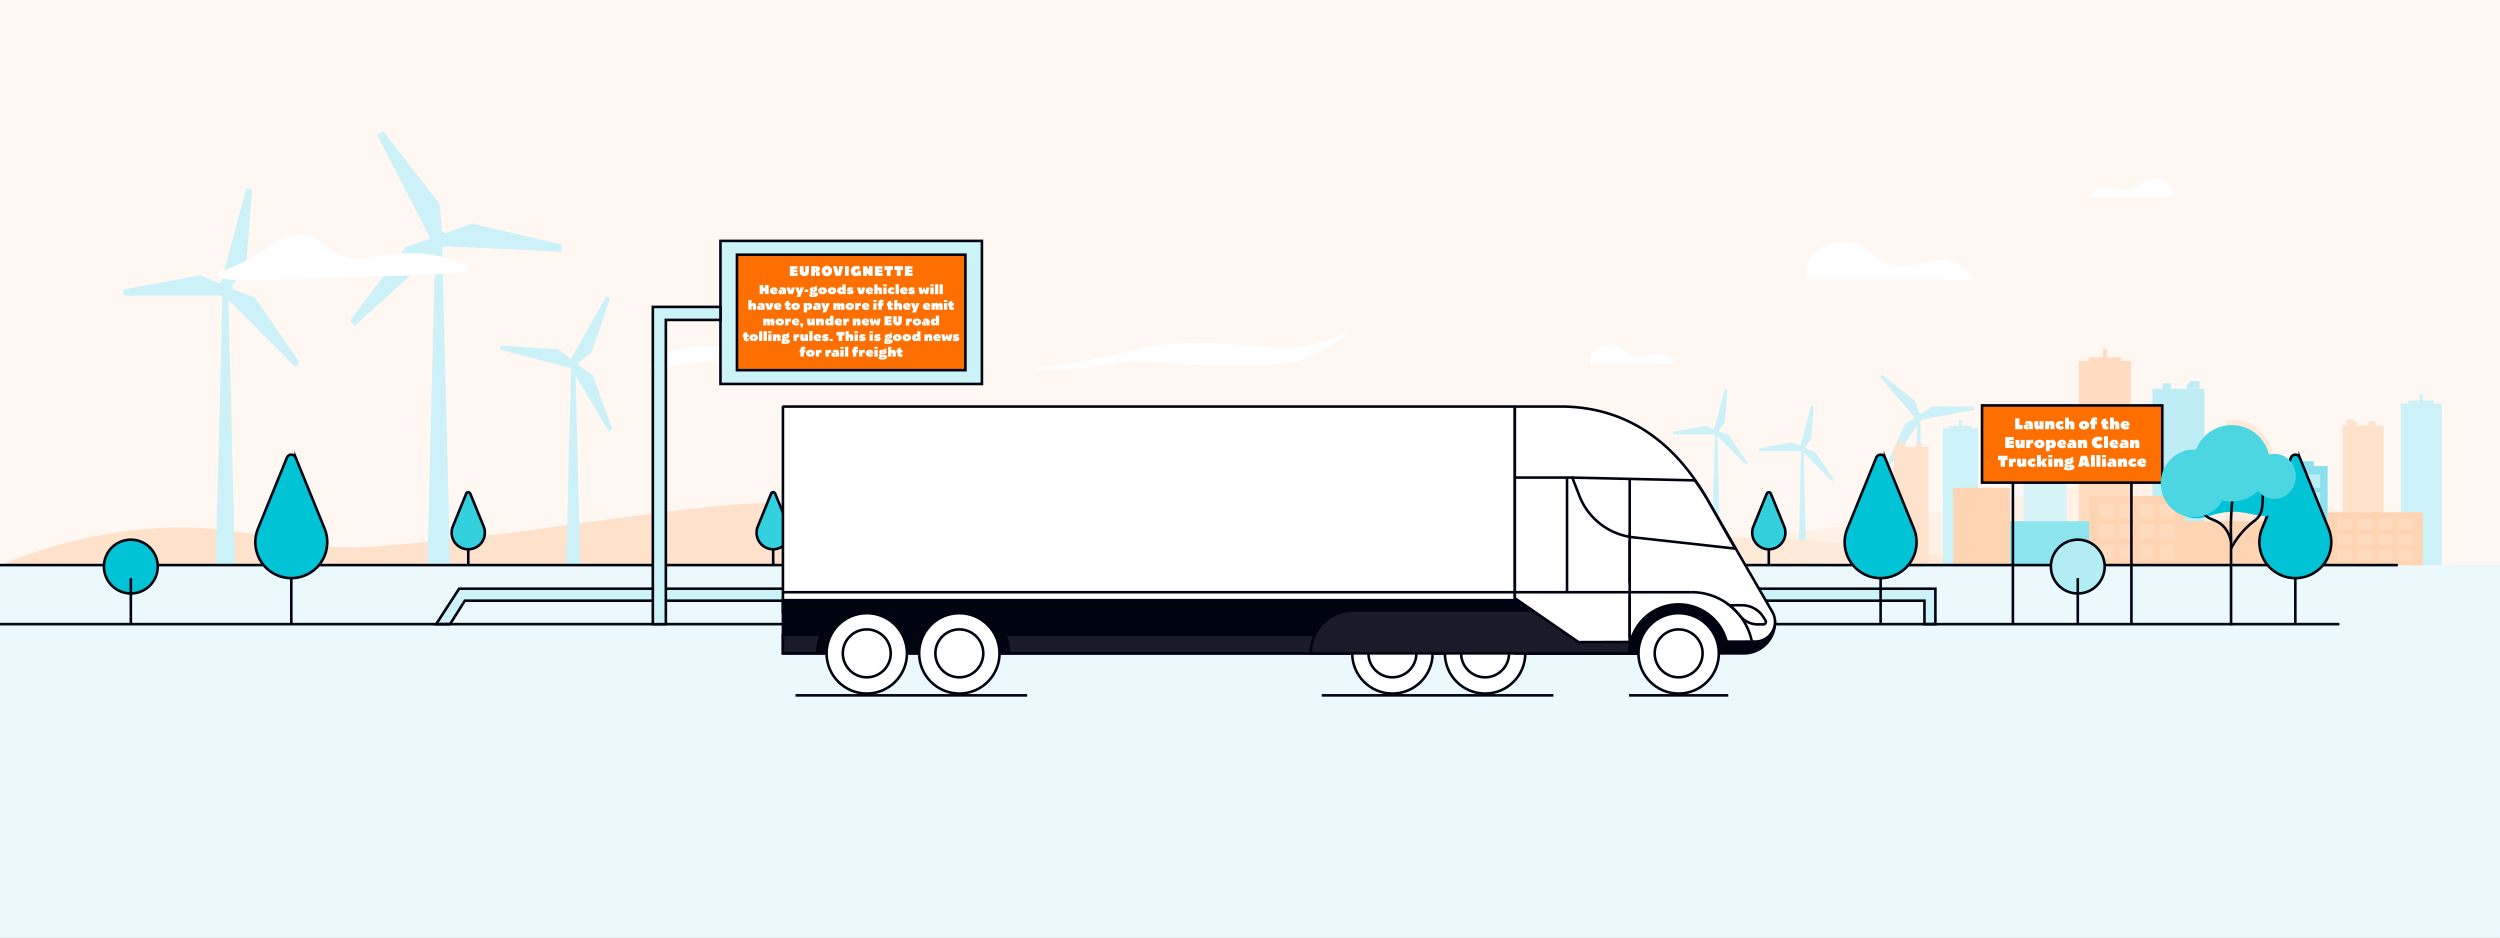 <svg xmlns="http://www.w3.org/2000/svg" viewBox="0 0 2880 1080"><rect x="0" y="0" width="2880" height="1080" fill="#808080" stroke="none"/><defs><style>.cls-1{fill:#fff8f2;}.cls-2{fill:#ebf9fc;}.cls-3{fill:#fff1e5;}.cls-4{fill:#ffe2cc;}.cls-5{fill:#ccf1f8;}.cls-6{fill:#ffe9d9;}.cls-24,.cls-27,.cls-28,.cls-7{fill:#fff;}.cls-8{fill:#d9f4f9;}.cls-9{fill:#ffdbbf;}.cls-10{fill:#bfedf6;}.cls-11{fill:#ffd4b2;}.cls-12{fill:#8ce4ed;}.cls-13{fill:#8cdfee;}.cls-14{fill:#bdedf5;}.cls-15{fill:#ffdabd;}.cls-16{fill:#ccf3f7;}.cls-16,.cls-17,.cls-18,.cls-19,.cls-20,.cls-21,.cls-24,.cls-25,.cls-26,.cls-27,.cls-28,.cls-29,.cls-30{stroke:#000310;stroke-width:3px;}.cls-16,.cls-17,.cls-18,.cls-19,.cls-20,.cls-21,.cls-25,.cls-26,.cls-27{stroke-miterlimit:10;}.cls-17,.cls-29,.cls-30{fill:none;}.cls-18{fill:#33d0de;}.cls-19{fill:#ff6f00;}.cls-20,.cls-22{fill:#00c4d6;}.cls-21{fill:#b2edf3;}.cls-23{fill:#4cd6e2;}.cls-24{stroke-linejoin:bevel;}.cls-25{fill:#000310;}.cls-26{fill:#191c28;}.cls-28,.cls-29,.cls-30{stroke-linejoin:round;}.cls-30{stroke-linecap:round;}</style></defs><g id="Fond"><rect id="Background" class="cls-1" x="-2880" width="2880" height="1080"/><rect id="Bottom" class="cls-2" x="2878.66" y="650.96" width="2880" height="429.04"/><rect id="Background-2" data-name="Background" class="cls-1" width="2880" height="1080"/><rect id="Bottom-2" data-name="Bottom" class="cls-2" y="650.96" width="2880" height="429.04"/></g><g id="Plan_4" data-name="Plan 4"><path id="Colline" class="cls-3" d="M2768,651.18c-66.07-72.27-133-93.48-171-101.07-70.33-14-157.75,1.74-332.58,33.23-18.9,3.41-42.67,7.89-79.37,13.73-37.58,6-137.22,19.35-172.91,22.39-94.41,8-128.64-23.05-215.73-30.79C1732,583,1639.89,590.15,1524.59,651Z"/><path id="Colline-2" data-name="Colline" class="cls-4" d="M1095.76,651.18a303.06,303.06,0,0,0-150.71-68.53c-62-9.5-139,1.18-293.09,22.53-16.65,2.31-37.6,5.35-69.94,9.31-33.11,4-120.92,13.12-152.37,15.18-83.2,5.46-113.37-15.63-190.12-20.87-56.79-3.88-137.92,1-239.53,42.27Z"/><polygon class="cls-5" points="270.68 650.96 248.53 650.96 256.37 333.04 262.84 333.04 270.68 650.96"/><circle class="cls-5" cx="259.34" cy="333.03" r="8.86"/><polygon class="cls-5" points="266.13 330.51 254.13 327.29 283.69 216.97 290.39 218.77 283.38 308.6 266.13 330.51"/><polygon class="cls-5" points="268.12 333.04 259.34 341.82 340.09 422.58 345 417.68 294.02 343.39 268.12 333.04"/><polygon class="cls-5" points="256.48 328.08 256.48 340.51 142.28 340.51 142.28 333.57 230.85 317.09 256.48 328.08"/><polygon class="cls-5" points="518.48 650.96 492.35 650.96 501.59 275.85 509.23 275.85 518.48 650.96"/><circle class="cls-5" cx="505.09" cy="275.85" r="10.45"/><polygon class="cls-5" points="509.03 268.25 495.99 274.96 434.33 155.14 441.6 151.4 506.72 235.43 509.03 268.25"/><polygon class="cls-5" points="512.77 268.88 512.06 283.52 646.66 290.03 647.05 281.86 543.6 257.39 512.77 268.88"/><polygon class="cls-5" points="498.67 273.78 508.53 284.64 408.75 375.21 403.25 369.15 467.56 284.5 498.67 273.78"/><polygon class="cls-5" points="668.45 650.96 652.29 650.96 658.01 418.89 662.73 418.89 668.45 650.96"/><circle class="cls-5" cx="660.17" cy="418.89" r="6.47"/><polygon class="cls-5" points="665.44 418.33 657.53 413.88 698.4 341.22 702.81 343.7 681.6 405.95 665.44 418.33"/><polygon class="cls-5" points="666.39 420.48 658.58 425.1 701.08 496.82 705.43 494.25 682.83 432.48 666.39 420.48"/><polygon class="cls-5" points="659.05 414.86 656.8 423.65 576.04 402.99 577.29 398.08 642.92 402.45 659.05 414.86"/><polygon class="cls-5" points="1981.64 632.04 1972.24 632.04 1975.57 497.19 1978.31 497.19 1981.64 632.04"/><circle class="cls-5" cx="1976.83" cy="497.19" r="3.76"/><polygon class="cls-5" points="1979.71 496.12 1974.62 494.75 1987.15 447.96 1990 448.72 1987.03 486.82 1979.71 496.12"/><polygon class="cls-5" points="1980.55 497.19 1976.83 500.92 2011.08 535.17 2013.16 533.09 1991.54 501.58 1980.55 497.19"/><polygon class="cls-5" points="1975.62 495.08 1975.62 500.36 1927.17 500.36 1927.17 497.42 1964.74 490.42 1975.62 495.08"/><polygon class="cls-5" points="2216.36 652.69 2204.37 652.69 2208.61 480.67 2212.11 480.67 2216.36 652.69"/><circle class="cls-5" cx="2210.22" cy="480.67" r="4.79"/><polygon class="cls-5" points="2211.17 476.86 2206.06 481.23 2165.87 434.29 2168.72 431.85 2206.67 462.46 2211.17 476.86"/><polygon class="cls-5" points="2212.91 476.75 2214.14 483.36 2274.89 472.02 2274.2 468.33 2225.45 468.36 2212.91 476.75"/><polygon class="cls-5" points="2207.13 480.42 2212.68 484.23 2177.74 535.2 2174.64 533.08 2194.39 488.5 2207.13 480.42"/><polygon class="cls-5" points="2081.04 651.14 2071.64 651.14 2074.97 516.29 2077.72 516.29 2081.04 651.14"/><circle class="cls-5" cx="2076.23" cy="516.29" r="3.76"/><polygon class="cls-5" points="2079.11 515.22 2074.02 513.85 2086.56 467.06 2089.4 467.82 2086.43 505.92 2079.11 515.22"/><polygon class="cls-5" points="2079.95 516.29 2076.23 520.01 2110.48 554.27 2112.56 552.19 2090.94 520.68 2079.95 516.29"/><polygon class="cls-5" points="2075.02 514.18 2075.02 519.46 2026.57 519.46 2026.57 516.52 2064.14 509.52 2075.02 514.18"/><path id="Colline-3" data-name="Colline" class="cls-6" d="M920,649.3c72.44-78,145.79-100.89,187.51-109.07,77.12-15.12,173,1.87,364.66,35.86,20.72,3.67,46.78,8.51,87,14.81,78.83,12.34,148.33,21.5,189.59,24.17,139.83,9.06,185.81-.65,301.47,5.46a1713.77,1713.77,0,0,1,233.09,28.6Z"/><g id="Clouds"><path class="cls-7" d="M540.15,310.44c.45-6.54-36-20.22-73.09-18.76-35,1.37-46.09,8.95-67.56,4.72-26.71-5.26-26.83-24.85-51.91-26.52-17.74-1.18-30.36,9.38-44.27,18.66-33.19,22.13-54.46,23.09-53.55,28.48,1.25,7.39,41.55,6.12,83.19,4.81C518.32,316,539.82,315.39,540.15,310.44Z"/><path class="cls-7" d="M2273.05,322.36c-4.11-7.76-11.28-17.48-24.06-21.88-23.15-8-39.59,10.24-67.55,4.73-26.71-5.27-26.84-24.86-51.92-26.52-15.72-1.05-35.34,5.35-44.27,18.66-6.95,10.36-4.71,20.87-3.67,24.62C2111.7,322.11,2141.81,322.21,2273.05,322.36Z"/><path class="cls-7" d="M748.9,422.84c-1.29-6.11,29.29-25.22,62-24.19,24.23.76,34,6.88,50.89,3.56,20.12-4,20.22-18.73,39.11-20,10.22-.68,26.07,1.84,33.35,14,.7,1.18,7,11.74,2.77,18.55-6.15,9.89-30.25,5-40,3.35C821.25,405,750.82,431.9,748.9,422.84Z"/><path class="cls-7" d="M1929.34,419.25c-2.06-3.91-5.67-8.8-12.1-11-11.65-4-19.91,5.15-34,2.38-13.43-2.65-13.5-12.5-26.11-13.34-7.91-.53-17.78,2.69-22.27,9.38a14.92,14.92,0,0,0-1.85,12.39C1848.18,419.12,1863.33,419.17,1929.34,419.25Z"/><path class="cls-7" d="M2406.87,227.2c2.07-3.91,5.68-8.8,12.11-11,11.64-4,19.91,5.15,34,2.38,13.43-2.65,13.5-12.5,26.11-13.34,7.91-.53,17.78,2.69,22.27,9.39a14.89,14.89,0,0,1,1.84,12.38C2488,227.07,2472.89,227.12,2406.87,227.2Z"/></g><path id="Building" class="cls-6" d="M2563.78,483.92H2573a45.3,45.3,0,0,1,45.3,45.3v121.7a0,0,0,0,1,0,0h-54.56a0,0,0,0,1,0,0v-167A0,0,0,0,1,2563.78,483.92Z"/><polygon id="Building-2" data-name="Building" class="cls-8" points="2380.91 650.92 2331.17 650.92 2331.17 497.37 2380.91 464.3 2380.91 650.92"/><g id="Building-3" data-name="Building"><rect class="cls-9" x="2394.87" y="415.89" width="59.94" height="235.04"/><rect class="cls-9" x="2422.76" y="401.86" width="4.69" height="14.03"/><rect class="cls-9" x="2406.36" y="411.66" width="37.49" height="4.22"/></g><g id="Building-4" data-name="Building"><rect class="cls-10" x="2479.61" y="447.79" width="59.94" height="203.13"/><rect class="cls-10" x="2491.26" y="441.52" width="9.6" height="6.25"/><polygon class="cls-10" points="2533.87 447.79 2519.12 447.79 2519.26 443.69 2523.41 438.94 2533.87 438.94 2533.87 447.79"/></g><g id="Building-5" data-name="Building"><rect class="cls-5" x="2765.64" y="464.9" width="47.44" height="186.02" transform="translate(5578.71 1115.82) rotate(180)"/><rect class="cls-5" x="2787.29" y="453.8" width="3.71" height="11.1" transform="translate(5578.29 918.69) rotate(180)"/><rect class="cls-5" x="2774.31" y="461.55" width="29.67" height="3.34" transform="translate(5578.29 926.45) rotate(180)"/></g><g id="Building-6" data-name="Building"><rect class="cls-4" x="2698.57" y="490.15" width="47.44" height="160.78" transform="translate(5444.58 1141.07) rotate(180)"/><rect class="cls-4" x="2729.19" y="485.19" width="7.6" height="4.95" transform="translate(5465.97 975.33) rotate(180)"/><polygon class="cls-4" points="2703.06 490.15 2714.74 490.15 2714.63 486.9 2711.34 483.14 2703.06 483.14 2703.06 490.15"/></g><g id="Building-7" data-name="Building"><rect class="cls-5" x="2238.38" y="493.33" width="40.19" height="157.6" transform="translate(4516.94 1144.25) rotate(180)"/><rect class="cls-5" x="2256.72" y="483.92" width="3.14" height="9.41" transform="translate(4516.58 977.25) rotate(180)"/><rect class="cls-5" x="2245.72" y="490.5" width="25.14" height="2.83" transform="translate(4516.58 983.82) rotate(180)"/></g><g id="Building-8" data-name="Building"><rect class="cls-4" x="2181.56" y="514.72" width="40.19" height="136.21" transform="translate(4403.31 1165.64) rotate(180)"/><rect class="cls-4" x="2207.5" y="510.52" width="6.43" height="4.19" transform="translate(4421.43 1025.23) rotate(180)"/><polygon class="cls-4" points="2185.36 514.72 2195.25 514.72 2195.16 511.97 2192.37 508.78 2185.36 508.78 2185.36 514.72"/></g><rect id="Building-9" data-name="Building" class="cls-11" x="2517.13" y="600.45" width="91.52" height="50.63"/><rect id="Building-10" data-name="Building" class="cls-11" x="2250.03" y="561.95" width="65.49" height="89.12"/><rect id="Building-11" data-name="Building" class="cls-12" x="2315.52" y="600.45" width="91.52" height="50.63"/><g id="Building-12" data-name="Building"><rect class="cls-13" x="2608.65" y="536.87" width="72.74" height="114.21"/><rect class="cls-13" x="2624.53" y="531.31" width="40.97" height="5.5"/><rect class="cls-14" x="2617.18" y="546.62" width="14.71" height="15.33"/><rect class="cls-14" x="2637.66" y="546.62" width="14.71" height="15.33"/><rect class="cls-14" x="2658.15" y="546.62" width="14.71" height="15.33"/><rect class="cls-14" x="2617.18" y="567.11" width="14.71" height="15.33"/><rect class="cls-14" x="2637.66" y="567.11" width="14.71" height="15.33"/><rect class="cls-14" x="2658.15" y="567.11" width="14.71" height="15.33"/><rect class="cls-14" x="2617.18" y="587.59" width="14.71" height="15.33"/><rect class="cls-14" x="2637.66" y="587.59" width="14.71" height="15.33"/><rect class="cls-14" x="2658.15" y="587.59" width="14.71" height="15.33"/><rect class="cls-14" x="2617.18" y="608.07" width="14.71" height="15.33"/><rect class="cls-14" x="2637.66" y="608.07" width="14.71" height="15.33"/><rect class="cls-14" x="2658.15" y="608.07" width="14.71" height="15.33"/><rect class="cls-14" x="2617.18" y="628.55" width="14.71" height="15.33"/><rect class="cls-14" x="2637.66" y="628.55" width="14.71" height="15.33"/><rect class="cls-14" x="2658.15" y="628.55" width="14.71" height="15.33"/></g><g id="Building-13" data-name="Building"><rect class="cls-11" x="2407.04" y="571.39" width="110.09" height="79.69"/><rect class="cls-15" x="2418.51" y="580.61" width="16.71" height="17.42"/><rect class="cls-15" x="2441.78" y="580.61" width="16.71" height="17.42"/><rect class="cls-15" x="2465.06" y="580.61" width="16.71" height="17.42"/><rect class="cls-15" x="2418.51" y="603.88" width="16.71" height="17.42"/><rect class="cls-15" x="2441.78" y="603.88" width="16.71" height="17.42"/><rect class="cls-15" x="2465.06" y="603.88" width="16.71" height="17.42"/><rect class="cls-15" x="2418.51" y="627.14" width="16.71" height="17.42"/><rect class="cls-15" x="2441.78" y="627.14" width="16.71" height="17.42"/><rect class="cls-15" x="2465.06" y="627.14" width="16.71" height="17.42"/><rect class="cls-15" x="2488.15" y="580.61" width="16.71" height="17.42"/><rect class="cls-15" x="2488.15" y="603.88" width="16.71" height="17.42"/><rect class="cls-15" x="2488.15" y="627.14" width="16.71" height="17.42"/></g><g id="Building-14" data-name="Building"><rect class="cls-11" x="2681.39" y="590.15" width="109.65" height="61.04"/><rect class="cls-15" x="2692.82" y="597.21" width="16.65" height="13.34"/><rect class="cls-15" x="2716" y="597.21" width="16.65" height="13.34"/><rect class="cls-15" x="2739.18" y="597.21" width="16.65" height="13.34"/><rect class="cls-15" x="2692.82" y="615.03" width="16.65" height="13.34"/><rect class="cls-15" x="2716" y="615.03" width="16.65" height="13.34"/><rect class="cls-15" x="2739.18" y="615.03" width="16.65" height="13.34"/><rect class="cls-15" x="2692.82" y="632.85" width="16.65" height="13.34"/><rect class="cls-15" x="2716" y="632.85" width="16.65" height="13.34"/><rect class="cls-15" x="2739.18" y="632.85" width="16.65" height="13.34"/><rect class="cls-15" x="2762.18" y="597.21" width="16.65" height="13.34"/><rect class="cls-15" x="2762.18" y="615.03" width="16.65" height="13.34"/><rect class="cls-15" x="2762.18" y="632.85" width="16.65" height="13.34"/></g><path class="cls-7" d="M1215.72,420.7c78.59-10.17,92.17-23.39,146.46-25.25,32.24-1.1,72.52,2,91.69,3.5,18.21,1.41,35.44,3.2,58.27-1.94,24.85-5.6,41.29-16,42-14.77.82,1.54-22.17,20.54-53.61,31.86-10.27,3.69-30.57,9.86-119.66,6.22-64.28-2.63-67-6.39-90.9-2.34-11.13,1.89-30,6-57.89,7.39-16.91.83-37.2.66-37.29-.78C1194.67,423.36,1209.42,421.52,1215.72,420.7Z"/><polygon class="cls-16" points="2216.96 678.21 1914.37 678.21 1901.77 678.21 1599.18 678.21 1586.57 678.21 1283.98 678.21 1271.38 678.21 968.79 678.21 956.18 678.21 528.89 678.21 502.47 719 518.48 719 535.49 691.98 956.18 691.98 956.18 719 968.79 719 968.79 691.98 1271.38 691.98 1271.38 719 1283.98 719 1283.98 691.98 1586.57 691.98 1586.57 719 1599.18 719 1599.18 691.98 1901.77 691.98 1901.77 719 1914.37 719 1914.37 691.98 2216.96 691.98 2216.96 719 2229.57 719 2229.57 691.98 2229.57 678.21 2216.96 678.21"/></g><g id="Plan_3" data-name="Plan 3"><line id="Line_Ground" data-name="Line Ground" class="cls-17" x1="-2254.38" y1="650.98" y2="650.98"/><line id="Line_Ground-2" data-name="Line Ground" class="cls-17" x1="2880" y1="719" x2="5761.5" y2="719"/><line id="Line_Ground-3" data-name="Line Ground" class="cls-17" y1="650.98" x2="1057.46" y2="650.98"/><line id="Line_Ground-4" data-name="Line Ground" class="cls-17" x1="1502.73" y1="650.98" x2="2762.31" y2="650.98"/><line id="Line_Ground-5" data-name="Line Ground" class="cls-17" y1="719" x2="2694.97" y2="719"/><g id="Tree"><path class="cls-18" d="M890.69,632.77h0a19.14,19.14,0,0,0,17.72-26.34L893,568.64a2.53,2.53,0,0,0-4.68,0L873,606.43A19.13,19.13,0,0,0,890.69,632.77Z"/><line class="cls-17" x1="890.69" y1="632.86" x2="890.69" y2="650.96"/></g><g id="Tree-2" data-name="Tree"><path class="cls-18" d="M539.43,632.77h0a19.13,19.13,0,0,0,17.71-26.34l-15.37-37.79a2.53,2.53,0,0,0-4.69,0l-15.37,37.79A19.13,19.13,0,0,0,539.43,632.77Z"/><line class="cls-17" x1="539.44" y1="632.86" x2="539.44" y2="650.96"/></g><g id="Tree-3" data-name="Tree"><path class="cls-18" d="M2037.65,632.77h0a19.13,19.13,0,0,0,17.72-26.34L2040,568.64a2.53,2.53,0,0,0-4.68,0l-15.38,37.79A19.14,19.14,0,0,0,2037.65,632.77Z"/><line class="cls-17" x1="2037.65" y1="632.86" x2="2037.65" y2="650.96"/></g><g id="Tree-4" data-name="Tree"><path class="cls-18" d="M1686.4,632.77h0a19.13,19.13,0,0,0,17.71-26.34l-15.37-37.79a2.53,2.53,0,0,0-4.68,0l-15.38,37.79A19.13,19.13,0,0,0,1686.4,632.77Z"/><line class="cls-17" x1="1686.4" y1="632.86" x2="1686.4" y2="650.96"/></g><g id="Board"><line class="cls-17" x1="2318.86" y1="718.73" x2="2318.86" y2="555.99"/><line class="cls-17" x1="2455.38" y1="718.73" x2="2455.38" y2="555.99"/><rect class="cls-19" x="2283.3" y="467.06" width="207.65" height="88.93"/><path class="cls-7" d="M2326.41,481.86v7.79h3.65v4.81h-8.6v-12.6Z"/><path class="cls-7" d="M2335.1,488.75a4.19,4.19,0,0,1,2.56.67c0-1.21-1.14-1.39-2.43-1.39a7.84,7.84,0,0,0-2.41.33l-.1-.07,1.05-3a10.85,10.85,0,0,1,2.72-.35c3.15,0,5.42,1,5.42,4.25v5.24h-4.25v-.9a3.42,3.42,0,0,1-2.92,1.15c-2,0-3.42-1-3.42-2.91C2331.32,489.35,2333.46,488.75,2335.1,488.75Zm1.6,3.52c.72,0,1-.36,1-.78s-.39-.66-.95-.66c-.78,0-1.06.27-1.06.72C2335.7,492.16,2336.15,492.27,2336.7,492.27Z"/><path class="cls-7" d="M2348.1,485.23v4.66c0,.63.09.94.68.94s.79-.42.79-1.1v-4.5h4.58v9.23h-4.4V493.2a3.06,3.06,0,0,1-2.88,1.51c-1.87,0-3.35-1.26-3.35-4.07v-5.41Z"/><path class="cls-7" d="M2360.34,485.23v1.26a3.22,3.22,0,0,1,3-1.52c1.82,0,3.37,1.14,3.37,3.95v5.54h-4.58V490c0-.63-.18-.92-.68-.92s-.9.39-.9,1.08v4.28h-4.58v-9.23Z"/><path class="cls-7" d="M2373.6,485a5.92,5.92,0,0,1,3.82,1.25l-1.53,3a2.34,2.34,0,0,0-1.71-.76,1.31,1.31,0,0,0-1.42,1.39,1.4,1.4,0,0,0,1.53,1.44,2.38,2.38,0,0,0,1.71-.9l1.82,2.72a5.93,5.93,0,0,1-4.16,1.63c-3.48,0-5.55-1.9-5.55-4.82S2370.38,485,2373.6,485Z"/><path class="cls-7" d="M2383.47,481v5.38a3.12,3.12,0,0,1,2.82-1.33c1.79,0,3.43,1.26,3.43,4.07v5.38h-4.58V490c0-.63-.18-.92-.77-.92s-.81.39-.81,1.08v4.28H2379V481Z"/><path class="cls-7" d="M2400.84,485c3.83,0,5.94,2.13,5.94,4.85s-2.11,4.89-5.94,4.89-5.91-2.12-5.91-4.84S2397,485,2400.84,485Zm0,6.25a1.41,1.41,0,0,0,0-2.81,1.27,1.27,0,0,0-1.28,1.43A1.23,1.23,0,0,0,2400.84,491.22Z"/><path class="cls-7" d="M2409,485.23v-.11c0-2.09.65-4.45,4.18-4.45a6,6,0,0,1,2.29.36l.81,3.15-.11.07a5.44,5.44,0,0,0-1.64-.28c-.86,0-1,.48-1,1.13v.13h2.28v3.6h-2.28v5.63H2409v-5.63h-1.18v-3.6Z"/><path class="cls-7" d="M2421.83,485.23V483.3l4.57-1.44v3.37h2.29v3.6h-2.29v1.11c0,.81.2,1.17.72,1.17a1.77,1.77,0,0,0,1.17-.5l.86,3.17a6,6,0,0,1-3.33,1c-3.53,0-4-2.37-4-4.12v-1.87h-1.28v-3.6Z"/><path class="cls-7" d="M2435.16,481v5.38A3.15,3.15,0,0,1,2438,485c1.78,0,3.42,1.26,3.42,4.07v5.38h-4.57V490c0-.63-.18-.92-.78-.92s-.81.39-.81,1.08v4.28h-4.57V481Z"/><path class="cls-7" d="M2448.43,485c4,0,4.93,2.42,4.9,5.48h-5.89c.25.57.76.95,1.94.95a3.25,3.25,0,0,0,2.13-.72l1.64,2.68a7.24,7.24,0,0,1-4.4,1.35c-3.81,0-5.9-1.94-5.9-4.77S2445.08,485,2448.43,485Zm0,2.47a1.11,1.11,0,0,0-1.17,1.08h2.28C2449.58,487.75,2449.17,487.44,2448.45,487.44Z"/><path class="cls-7" d="M2319.8,503.46v3.62H2315v1h4.73v3.17H2315v1.08h5.15v3.72h-10.11v-12.6Z"/><path class="cls-7" d="M2326.44,506.83v4.66c0,.63.09.94.68.94s.79-.42.79-1.1v-4.5h4.58v9.23h-4.4V514.8a3,3,0,0,1-2.88,1.51c-1.87,0-3.35-1.26-3.35-4.06v-5.42Z"/><path class="cls-7" d="M2338.5,506.83v1.26a2.8,2.8,0,0,1,2.53-1.53,2.59,2.59,0,0,1,1,.21l.36,4.22-.16.09a3.58,3.58,0,0,0-1.64-.4,1.76,1.76,0,0,0-1.78,1.94v3.44h-4.58v-9.23Z"/><path class="cls-7" d="M2349.42,506.57c3.84,0,5.94,2.13,5.94,4.85s-2.1,4.89-5.94,4.89-5.9-2.12-5.9-4.84S2345.61,506.57,2349.42,506.57Zm0,6.25a1.41,1.41,0,1,0-1.28-1.38A1.23,1.23,0,0,0,2349.42,512.82Z"/><path class="cls-7" d="M2361.32,506.83v1.09a3.79,3.79,0,0,1,3-1.35c2,0,4.17,1.64,4.17,4.9,0,3.58-2.3,4.84-4.28,4.84a4.72,4.72,0,0,1-2.76-.88v4.36h-4.57v-13Zm1.19,6.17a1.41,1.41,0,0,0,0-2.81,1.27,1.27,0,0,0-1.28,1.43A1.23,1.23,0,0,0,2362.51,513Z"/><path class="cls-7" d="M2375.43,506.57c4,0,4.93,2.42,4.9,5.48h-5.89c.25.57.76,1,1.95,1a3.25,3.25,0,0,0,2.12-.72l1.64,2.68a7.22,7.22,0,0,1-4.4,1.35c-3.81,0-5.9-1.94-5.9-4.77S2372.08,506.57,2375.43,506.57Zm0,2.47a1.11,1.11,0,0,0-1.17,1.08h2.29C2376.58,509.35,2376.17,509,2375.45,509Z"/><path class="cls-7" d="M2385.19,510.35a4.14,4.14,0,0,1,2.55.67c0-1.21-1.13-1.38-2.43-1.38a7.94,7.94,0,0,0-2.41.32l-.09-.07,1-3a10.92,10.92,0,0,1,2.72-.35c3.15,0,5.42,1,5.42,4.25v5.24h-4.25v-.9a3.4,3.4,0,0,1-2.91,1.15c-2,0-3.42-1-3.42-2.91C2381.41,511,2383.55,510.35,2385.19,510.35Zm1.6,3.52c.72,0,1-.36,1-.78s-.4-.66-1-.66c-.77,0-1.06.27-1.06.72C2385.78,513.76,2386.23,513.87,2386.79,513.87Z"/><path class="cls-7" d="M2398.09,506.83v1.26a3.24,3.24,0,0,1,3-1.52c1.82,0,3.37,1.14,3.37,3.95v5.54h-4.57v-4.44c0-.63-.18-.92-.69-.92s-.9.39-.9,1.08v4.28h-4.57v-9.23Z"/><path class="cls-7" d="M2417.21,503.1a7.53,7.53,0,0,1,5.18,1.69l-2.23,3.71a3.49,3.49,0,0,0-2.46-.88,2,2,0,0,0-2.29,2.12c0,1.17.77,2.07,2.45,2.07a3.09,3.09,0,0,0,2.16-.75l2.59,3.26a7,7,0,0,1-5.45,2.1c-4.36,0-7.42-2.63-7.42-6.61C2409.74,506.16,2412.08,503.1,2417.21,503.1Z"/><path class="cls-7" d="M2428.44,502.56v13.5h-4.57v-13.5Z"/><path class="cls-7" d="M2435.55,506.57c4,0,4.93,2.42,4.9,5.48h-5.89c.25.57.76,1,2,1a3.25,3.25,0,0,0,2.12-.72l1.64,2.68a7.22,7.22,0,0,1-4.4,1.35c-3.81,0-5.9-1.94-5.9-4.77S2432.2,506.57,2435.55,506.57Zm0,2.47a1.11,1.11,0,0,0-1.17,1.08h2.29C2436.7,509.35,2436.29,509,2435.57,509Z"/><path class="cls-7" d="M2445.31,510.35a4.14,4.14,0,0,1,2.55.67c0-1.21-1.13-1.38-2.43-1.38a7.94,7.94,0,0,0-2.41.32l-.09-.07,1-3a10.92,10.92,0,0,1,2.72-.35c3.15,0,5.42,1,5.42,4.25v5.24h-4.25v-.9a3.4,3.4,0,0,1-2.91,1.15c-2,0-3.42-1-3.42-2.91C2441.53,511,2443.67,510.35,2445.31,510.35Zm1.6,3.52c.72,0,1-.36,1-.78s-.4-.66-1-.66c-.77,0-1.06.27-1.06.72C2445.9,513.76,2446.35,513.87,2446.91,513.87Z"/><path class="cls-7" d="M2458.21,506.83v1.26a3.23,3.23,0,0,1,3-1.52c1.82,0,3.37,1.14,3.37,3.95v5.54H2460v-4.44c0-.63-.18-.92-.69-.92s-.9.39-.9,1.08v4.28h-4.57v-9.23Z"/><path class="cls-7" d="M2312.71,525.06v5h-3v7.6h-5v-7.6h-3v-5Z"/><path class="cls-7" d="M2318.45,528.43v1.26a2.82,2.82,0,0,1,2.54-1.53,2.59,2.59,0,0,1,1.05.21l.36,4.22-.17.09a3.42,3.42,0,0,0-1.63-.4,1.76,1.76,0,0,0-1.79,1.94v3.44h-4.57v-9.23Z"/><path class="cls-7" d="M2328.23,528.43v4.66c0,.63.09.94.68.94s.79-.42.79-1.1v-4.5h4.58v9.23h-4.4V536.4a3.06,3.06,0,0,1-2.88,1.51c-1.87,0-3.35-1.26-3.35-4.06v-5.42Z"/><path class="cls-7" d="M2341.29,528.17a5.92,5.92,0,0,1,3.82,1.25l-1.53,3a2.34,2.34,0,0,0-1.71-.76,1.31,1.31,0,0,0-1.42,1.39,1.4,1.4,0,0,0,1.53,1.44,2.36,2.36,0,0,0,1.71-.9l1.82,2.72a5.93,5.93,0,0,1-4.16,1.63c-3.48,0-5.55-1.9-5.55-4.82S2338.07,528.17,2341.29,528.17Z"/><path class="cls-7" d="M2351.25,524.16v7.53h.45l1.94-3.26h4.88l-3,4.05,2.83,5.18h-5.19l-1.33-2.79-.61.45v2.34h-4.57v-13.5Z"/><path class="cls-7" d="M2364.26,524.16v2.7h-4.57v-2.7Zm0,4.27v9.23h-4.57v-9.23Z"/><path class="cls-7" d="M2370.45,528.43v1.26a3.25,3.25,0,0,1,3-1.52c1.81,0,3.36,1.14,3.36,4v5.54h-4.57v-4.44c0-.63-.18-.92-.68-.92s-.91.39-.91,1.08v4.28h-4.57v-9.23Z"/><path class="cls-7" d="M2379.49,537.88a2,2,0,0,1-1.3-1.75,2.62,2.62,0,0,1,1.88-2.36,2.72,2.72,0,0,1-1.64-2.43c0-2.09,1.92-3.27,5.2-3.27a10,10,0,0,1,1.89.16c.49-1.57,1.08-2,2.43-2l.92,2.31-.11.09a2.6,2.6,0,0,0-.7-.11,1.92,1.92,0,0,0-.95.25,2.81,2.81,0,0,1,1.76,2.58c0,1.89-2.11,3.2-5.24,3.2h-1.58c-.56,0-.8.11-.8.4s.24.3.65.3h3.39c2.93,0,4.45.9,4.45,2.65,0,2.5-2.4,3.89-6.7,3.89-3.8,0-5.44-.63-5.44-2.11C2377.6,538.81,2378.32,538.17,2379.49,537.88Zm3.84,1.51c1.15,0,1.54-.14,1.54-.58s-.3-.43-1.27-.43h-1.72a.55.55,0,0,0-.21.38C2381.67,539.25,2382.06,539.39,2383.33,539.39Zm.3-7.45c.65,0,1-.22,1-.67s-.32-.7-1-.7-.93.25-.93.7S2383.05,531.94,2383.63,531.94Z"/><path class="cls-7" d="M2404.1,525.06l3.38,12.6h-4.73l-.34-1.46h-3.14l-.25,1.46h-5l3.13-12.6Zm-3.39,3.8h-.16l-.63,3.71h1.64Z"/><path class="cls-7" d="M2413.31,524.16v13.5h-4.57v-13.5Z"/><path class="cls-7" d="M2419.69,524.16v13.5h-4.58v-13.5Z"/><path class="cls-7" d="M2426.06,524.16v2.7h-4.58v-2.7Zm0,4.27v9.23h-4.58v-9.23Z"/><path class="cls-7" d="M2431.19,532a4.14,4.14,0,0,1,2.55.67c0-1.21-1.13-1.39-2.43-1.39a7.89,7.89,0,0,0-2.41.33l-.09-.07,1-3a10.92,10.92,0,0,1,2.72-.35c3.15,0,5.42,1,5.42,4.25v5.24h-4.25v-.9a3.4,3.4,0,0,1-2.91,1.15c-2,0-3.42-1-3.42-2.91C2427.41,532.55,2429.55,532,2431.19,532Zm1.6,3.52c.72,0,1-.36,1-.78s-.4-.66-1-.66c-.77,0-1.06.27-1.06.72C2431.78,535.36,2432.23,535.47,2432.79,535.47Z"/><path class="cls-7" d="M2444.09,528.43v1.26a3.24,3.24,0,0,1,3-1.52c1.82,0,3.37,1.14,3.37,4v5.54h-4.57v-4.44c0-.63-.18-.92-.69-.92s-.9.39-.9,1.08v4.28h-4.57v-9.23Z"/><path class="cls-7" d="M2457.36,528.17a6,6,0,0,1,3.82,1.25l-1.53,3a2.36,2.36,0,0,0-1.72-.76,1.31,1.31,0,0,0-1.42,1.39,1.4,1.4,0,0,0,1.53,1.44,2.36,2.36,0,0,0,1.71-.9l1.82,2.72a5.91,5.91,0,0,1-4.16,1.63c-3.47,0-5.54-1.9-5.54-4.82S2454.14,528.17,2457.36,528.17Z"/><path class="cls-7" d="M2467.64,528.17c4,0,4.93,2.42,4.89,5.48h-5.88c.25.57.75,1,1.94,1a3.23,3.23,0,0,0,2.12-.72l1.64,2.68a7.19,7.19,0,0,1-4.39,1.35c-3.82,0-5.91-1.94-5.91-4.77S2464.29,528.17,2467.64,528.17Zm0,2.47a1.12,1.12,0,0,0-1.17,1.08h2.29C2468.79,531,2468.37,530.64,2467.65,530.64Z"/></g><g id="Board-2" data-name="Board"><rect class="cls-16" x="898.19" y="209.32" width="164.77" height="301.21" transform="translate(1340.5 -620.64) rotate(90)"/><rect class="cls-19" x="848.98" y="293.42" width="263.18" height="133.02"/><path class="cls-7" d="M918.61,306.62v3.22h-4.26v.89h4.21v2.82h-4.21v1h4.58v3.31h-9v-11.2Z"/><path class="cls-7" d="M925.65,306.62v5.63c0,.87.3,1.48,1,1.48s.92-.63.92-1.48v-5.63h4.37V313c0,3.6-2.52,5.13-5.35,5.13s-5.31-1.53-5.31-5.13v-6.39Z"/><path class="cls-7" d="M940.43,306.62c3.15,0,4.21,1.31,4.21,2.9s-.94,2.49-2.74,2.88v.17c1.75.12,2.52.34,2.52,2.5,0,1.78.05,2.32.69,2.55v.2h-4c-.81,0-1.1-.59-1.1-1.56v-1.83c0-.7-.21-.94-.71-.94h-.38v4.33h-4.42v-11.2Zm-.51,3.68c0-.67-.3-.91-1-.86v1.95C939.62,311.39,939.92,311.13,939.92,310.3Z"/><path class="cls-7" d="M952.58,306.3a5.69,5.69,0,0,1,6,5.87,5.76,5.76,0,0,1-6,6,5.69,5.69,0,0,1-6-5.87A5.77,5.77,0,0,1,952.58,306.3Zm0,7.68c.94,0,1.5-.75,1.5-1.79s-.56-1.79-1.5-1.79-1.53.77-1.53,1.81A1.56,1.56,0,0,0,952.58,314Z"/><path class="cls-7" d="M965.52,313.81h.1l1.23-7.19h4.54l-2.94,11.2h-5.94l-3-11.2h4.5Z"/><path class="cls-7" d="M977.79,306.62v11.2h-4.4v-11.2Z"/><path class="cls-7" d="M986.75,306.3a7.2,7.2,0,0,1,4.47,1.39l-2,3.3a3.11,3.11,0,0,0-2-.67,1.85,1.85,0,0,0-2.08,1.93c0,1.28.8,2,2.21,2a2.86,2.86,0,0,0,.46,0v-2.33h4.09v5.93h-1.37l-.92-.76a6.13,6.13,0,0,1-3.38,1.08c-3.68,0-6.13-2.33-6.13-5.87S982.67,306.3,986.75,306.3Z"/><path class="cls-7" d="M998.22,306.62l2.75,4.23v-4.23h4.25v11.2h-3.93L998.54,314v3.87H994.3v-11.2Z"/><path class="cls-7" d="M1016.59,306.62v3.22h-4.26v.89h4.21v2.82h-4.21v1h4.58v3.31h-9v-11.2Z"/><path class="cls-7" d="M1028.69,306.62v4.45H1026v6.75h-4.4v-6.75h-2.69v-4.45Z"/><path class="cls-7" d="M1040.22,306.62v4.45h-2.68v6.75h-4.41v-6.75h-2.69v-4.45Z"/><path class="cls-7" d="M1051.12,306.62v3.22h-4.26v.89h4.21v2.82h-4.21v1h4.58v3.31h-9v-11.2Z"/><path class="cls-7" d="M879.26,328.32v3.06h2.13v-3.06h4.13v10.5h-4.13v-3.27h-2.13v3.27h-4.12v-10.5Z"/><path class="cls-7" d="M891.67,330.92c3.3,0,4.11,2,4.08,4.56h-4.91c.21.48.63.79,1.62.79a2.66,2.66,0,0,0,1.77-.6l1.37,2.24a6,6,0,0,1-3.66,1.12c-3.18,0-4.92-1.62-4.92-4S888.88,330.92,891.67,330.92Zm0,2.05a.93.93,0,0,0-1,.9h1.9C892.63,333.23,892.28,333,891.68,333Z"/><path class="cls-7" d="M899.8,334.07a3.48,3.48,0,0,1,2.13.55c0-1-.95-1.15-2-1.15a6.65,6.65,0,0,0-2,.27l-.07-.06.87-2.48a9.66,9.66,0,0,1,2.26-.28c2.63,0,4.52.79,4.52,3.54v4.36h-3.54v-.75a2.85,2.85,0,0,1-2.43,1c-1.68,0-2.85-.85-2.85-2.43C896.65,334.56,898.43,334.07,899.8,334.07Zm1.33,2.92c.6,0,.84-.3.84-.64s-.33-.56-.79-.56c-.65,0-.89.23-.89.6S900.67,337,901.13,337Z"/><path class="cls-7" d="M910.9,335.39l1-4.26h4l-2.63,7.69h-4.78l-2.66-7.69h4.1Z"/><path class="cls-7" d="M921.14,335.39h.11l1-4.26h4L922,341.93h-4.51l1.56-3.11-3-7.69h4.15Z"/><path class="cls-7" d="M931.07,333.69v2.58H927v-2.58Z"/><path class="cls-7" d="M933.77,339a1.64,1.64,0,0,1-1.08-1.45,2.18,2.18,0,0,1,1.56-2,2.28,2.28,0,0,1-1.36-2c0-1.74,1.6-2.73,4.33-2.73a8.64,8.64,0,0,1,1.58.13c.4-1.3.9-1.69,2-1.69l.77,1.92-.09.07a2.17,2.17,0,0,0-.59-.09,1.66,1.66,0,0,0-.79.21,2.35,2.35,0,0,1,1.47,2.15c0,1.57-1.76,2.67-4.37,2.67H935.9c-.46,0-.66.09-.66.33s.2.25.54.25h2.82c2.45,0,3.71.75,3.71,2.21,0,2.08-2,3.24-5.58,3.24-3.17,0-4.53-.53-4.53-1.76C932.2,339.78,932.8,339.24,933.77,339Zm3.2,1.26c1,0,1.29-.12,1.29-.48s-.26-.36-1.07-.36h-1.42a.44.44,0,0,0-.18.32C935.59,340.14,935.92,340.26,937,340.26Zm.25-6.21c.54,0,.81-.18.81-.55s-.27-.59-.81-.59-.78.21-.78.59S936.74,334.05,937.22,334.05Z"/><path class="cls-7" d="M947.53,330.92c3.19,0,5,1.77,5,4s-1.76,4.08-5,4.08-4.92-1.77-4.92-4S944.35,330.92,947.53,330.92Zm0,5.2a1.17,1.17,0,0,0,0-2.34,1.06,1.06,0,0,0-1.07,1.19A1,1,0,0,0,947.53,336.12Z"/><path class="cls-7" d="M958.45,330.92c3.19,0,4.95,1.77,4.95,4s-1.76,4.08-4.95,4.08-4.92-1.77-4.92-4S955.27,330.92,958.45,330.92Zm0,5.2a1.17,1.17,0,0,0,0-2.34,1.06,1.06,0,0,0-1.07,1.19A1,1,0,0,0,958.45,336.12Z"/><path class="cls-7" d="M968.09,330.92a4,4,0,0,1,2.3.73v-4.08h3.81v11.25h-3.6l-.09-.91A3.17,3.17,0,0,1,968,339c-1.66,0-3.48-1.36-3.48-4.08C964.52,332,966.44,330.92,968.09,330.92Zm1.43,5.1a1.05,1.05,0,0,0,1.06-1.19,1,1,0,0,0-1.06-1.15,1.17,1.17,0,0,0,0,2.34Z"/><path class="cls-7" d="M979.09,336.5c.31,0,.46-.09.46-.29s-.21-.22-.88-.3c-2-.21-2.88-.93-2.88-2.31,0-1.6,1.53-2.68,3.84-2.68a7.82,7.82,0,0,1,3.36.66l-.93,2.35a4.89,4.89,0,0,0-2-.52c-.32,0-.47.09-.47.28s.2.26.92.36c1.92.27,2.76,1,2.76,2.24,0,1.8-1.34,2.74-3.89,2.74a7.07,7.07,0,0,1-3.87-.94l.72-2.45A6.54,6.54,0,0,0,979.09,336.5Z"/><path class="cls-7" d="M992.06,335.39l1-4.26H997l-2.62,7.69h-4.79L987,331.13h4.09Z"/><path class="cls-7" d="M1001.84,330.92c3.3,0,4.11,2,4.08,4.56H1001c.21.48.63.79,1.62.79a2.68,2.68,0,0,0,1.77-.6l1.36,2.24a6,6,0,0,1-3.66,1.12c-3.18,0-4.92-1.62-4.92-4S999.05,330.92,1001.84,330.92Zm0,2.05a.93.93,0,0,0-1,.9h1.91C1002.8,333.23,1002.46,333,1001.86,333Z"/><path class="cls-7" d="M1010.93,327.57v4.49a2.61,2.61,0,0,1,2.36-1.11c1.48,0,2.85,1.05,2.85,3.39v4.48h-3.81v-3.7c0-.53-.15-.77-.65-.77s-.67.33-.67.9v3.57h-3.81V327.57Z"/><path class="cls-7" d="M1021.37,327.57v2.25h-3.81v-2.25Zm0,3.56v7.69h-3.81v-7.69Z"/><path class="cls-7" d="M1027.22,330.92a4.94,4.94,0,0,1,3.18,1l-1.27,2.48a1.93,1.93,0,0,0-1.43-.63,1.08,1.08,0,0,0-1.18,1.15,1.16,1.16,0,0,0,1.27,1.2,2,2,0,0,0,1.43-.75l1.51,2.27a4.9,4.9,0,0,1-3.46,1.36c-2.9,0-4.62-1.59-4.62-4S1024.54,330.92,1027.22,330.92Z"/><path class="cls-7" d="M1035.52,327.57v11.25h-3.81V327.57Z"/><path class="cls-7" d="M1041.44,330.92c3.3,0,4.11,2,4.08,4.56h-4.9c.21.48.63.79,1.62.79a2.68,2.68,0,0,0,1.77-.6l1.36,2.24a6,6,0,0,1-3.66,1.12c-3.18,0-4.92-1.62-4.92-4S1038.65,330.92,1041.44,330.92Zm0,2.05a.93.93,0,0,0-1,.9h1.91C1042.4,333.23,1042.06,333,1041.46,333Z"/><path class="cls-7" d="M1049.89,336.5c.31,0,.46-.09.46-.29s-.21-.22-.88-.3c-2-.21-2.88-.93-2.88-2.31,0-1.6,1.53-2.68,3.84-2.68a7.82,7.82,0,0,1,3.36.66l-.93,2.35a4.89,4.89,0,0,0-2-.52c-.32,0-.47.09-.47.28s.2.26.92.36c1.92.27,2.76,1,2.76,2.24,0,1.8-1.34,2.74-3.89,2.74a7.07,7.07,0,0,1-3.87-.94l.72-2.45A6.54,6.54,0,0,0,1049.89,336.5Z"/><path class="cls-7" d="M1062.25,334.8l1.84-3.67h.75l1.67,3.66.52-3.66h3.8l-1.76,7.69h-3.34l-1.43-2.89-1.42,2.89h-3.2l-1.75-7.69h3.79Z"/><path class="cls-7" d="M1075.61,327.57v2.25h-3.81v-2.25Zm0,3.56v7.69h-3.81v-7.69Z"/><path class="cls-7" d="M1080.92,327.57v11.25h-3.81V327.57Z"/><path class="cls-7" d="M1086.23,327.57v11.25h-3.81V327.57Z"/><path class="cls-7" d="M865.82,345.57v4.49a2.6,2.6,0,0,1,2.35-1.11c1.49,0,2.85,1.05,2.85,3.39v4.48h-3.81v-3.7c0-.53-.15-.77-.64-.77s-.68.33-.68.9v3.57h-3.81V345.57Z"/><path class="cls-7" d="M875.22,352.07a3.47,3.47,0,0,1,2.13.55c0-1-.94-1.15-2-1.15a6.55,6.55,0,0,0-2,.27l-.08-.06.87-2.48a9.75,9.75,0,0,1,2.27-.28c2.62,0,4.51.79,4.51,3.54v4.36h-3.54v-.75a2.82,2.82,0,0,1-2.43,1c-1.68,0-2.85-.85-2.85-2.43C872.07,352.56,873.86,352.07,875.22,352.07Zm1.34,2.92c.6,0,.84-.3.84-.64s-.33-.56-.8-.56c-.64,0-.88.23-.88.6S876.09,355,876.56,355Z"/><path class="cls-7" d="M886.32,353.39l1-4.26h3.94l-2.62,7.69h-4.79l-2.65-7.69h4.09Z"/><path class="cls-7" d="M896.1,348.92c3.3,0,4.11,2,4.08,4.56h-4.9c.21.48.63.79,1.62.79a2.63,2.63,0,0,0,1.76-.6l1.37,2.24a6,6,0,0,1-3.66,1.12c-3.18,0-4.92-1.62-4.92-4S893.31,348.92,896.1,348.92Zm0,2.05a.93.93,0,0,0-1,.9H897C897.06,351.23,896.71,351,896.12,351Z"/><path class="cls-7" d="M905.07,349.13v-1.61l3.81-1.2v2.81h1.91v3h-1.91v.93c0,.67.17,1,.6,1a1.48,1.48,0,0,0,1-.42l.72,2.64a5,5,0,0,1-2.78.87c-2.94,0-3.33-2-3.33-3.43v-1.56H904v-3Z"/><path class="cls-7" d="M916.54,348.92c3.2,0,5,1.77,5,4s-1.75,4.08-5,4.08-4.92-1.77-4.92-4S913.37,348.92,916.54,348.92Zm0,5.2a1.18,1.18,0,1,0-1.06-1.15A1,1,0,0,0,916.54,354.12Z"/><path class="cls-7" d="M929.61,349.13V350a3.15,3.15,0,0,1,2.5-1.12c1.67,0,3.48,1.36,3.48,4.08,0,3-1.92,4-3.57,4a3.93,3.93,0,0,1-2.29-.73v3.63h-3.81v-10.8Zm1,5.14a1.17,1.17,0,0,0,0-2.34,1.06,1.06,0,0,0-1.07,1.19A1,1,0,0,0,930.6,354.27Z"/><path class="cls-7" d="M939.72,352.07a3.48,3.48,0,0,1,2.13.55c0-1-1-1.15-2-1.15a6.67,6.67,0,0,0-2,.27l-.07-.06.87-2.48a9.66,9.66,0,0,1,2.26-.28c2.63,0,4.52.79,4.52,3.54v4.36h-3.54v-.75a2.83,2.83,0,0,1-2.43,1c-1.68,0-2.85-.85-2.85-2.43C936.57,352.56,938.35,352.07,939.72,352.07Zm1.33,2.92c.6,0,.84-.3.84-.64s-.33-.56-.79-.56c-.65,0-.89.23-.89.6S940.59,355,941.05,355Z"/><path class="cls-7" d="M950.85,353.39h.1l1-4.26h4l-4.26,10.8h-4.51l1.56-3.11-3-7.69h4.15Z"/><path class="cls-7" d="M963.36,349.13v1.05A2.72,2.72,0,0,1,965.7,349a2.16,2.16,0,0,1,2.16,1.35,2.69,2.69,0,0,1,2.39-1.35c1.5,0,2.56.91,2.56,3.28v4.59h-3.73V353c0-.42-.09-.66-.39-.66s-.48.17-.48.74v3.73h-3.68V353c0-.45-.07-.65-.37-.65s-.5.17-.5.74v3.73h-3.73v-7.69Z"/><path class="cls-7" d="M978.93,348.92c3.2,0,5,1.77,5,4s-1.75,4.08-5,4.08-4.92-1.77-4.92-4S975.75,348.92,978.93,348.92Zm0,5.2a1.18,1.18,0,1,0-1.06-1.15A1,1,0,0,0,978.93,354.12Z"/><path class="cls-7" d="M988.67,349.13v1.05a2.34,2.34,0,0,1,2.11-1.28,2.19,2.19,0,0,1,.87.18l.3,3.51-.13.08a2.91,2.91,0,0,0-1.37-.33A1.47,1.47,0,0,0,989,354v2.86h-3.81v-7.69Z"/><path class="cls-7" d="M997.5,348.92c3.3,0,4.11,2,4.08,4.56h-4.9c.21.48.63.79,1.62.79a2.68,2.68,0,0,0,1.77-.6l1.36,2.24a6,6,0,0,1-3.66,1.12c-3.18,0-4.92-1.62-4.92-4S994.71,348.92,997.5,348.92Zm0,2.05a.93.93,0,0,0-1,.9h1.91C998.46,351.23,998.12,351,997.52,351Z"/><path class="cls-7" d="M1009.82,345.57v2.25H1006v-2.25Zm0,3.56v7.69H1006v-7.69Z"/><path class="cls-7" d="M1012.08,349.13V349c0-1.74.54-3.71,3.48-3.71a5,5,0,0,1,1.9.3l.68,2.63-.09.06a4.43,4.43,0,0,0-1.37-.24c-.72,0-.79.4-.79.94v.11h1.9v3h-1.9v4.69h-3.81v-4.69h-1v-3Z"/><path class="cls-7" d="M1022.73,349.13v-1.61l3.81-1.2v2.81h1.91v3h-1.91v.93c0,.67.16,1,.6,1a1.48,1.48,0,0,0,1-.42l.71,2.64a5,5,0,0,1-2.77.87c-2.94,0-3.33-2-3.33-3.43v-1.56h-1.07v-3Z"/><path class="cls-7" d="M1033.84,345.57v4.49a2.61,2.61,0,0,1,2.36-1.11c1.48,0,2.85,1.05,2.85,3.39v4.48h-3.81v-3.7c0-.53-.15-.77-.65-.77s-.67.33-.67.9v3.57h-3.81V345.57Z"/><path class="cls-7" d="M1044.9,348.92c3.3,0,4.11,2,4.08,4.56h-4.9c.21.48.62.79,1.62.79a2.63,2.63,0,0,0,1.76-.6l1.37,2.24a6,6,0,0,1-3.66,1.12c-3.18,0-4.92-1.62-4.92-4S1042.11,348.92,1044.9,348.92Zm0,2.05a.93.93,0,0,0-1,.9h1.9C1045.86,351.23,1045.51,351,1044.91,351Z"/><path class="cls-7" d="M1054.24,353.39h.11l1-4.26h4l-4.26,10.8h-4.51l1.56-3.11-3-7.69h4.15Z"/><path class="cls-7" d="M1067.74,348.92c3.3,0,4.11,2,4.08,4.56h-4.9c.21.48.63.79,1.62.79a2.68,2.68,0,0,0,1.77-.6l1.36,2.24A6,6,0,0,1,1068,357c-3.18,0-4.92-1.62-4.92-4S1065,348.92,1067.74,348.92Zm0,2.05a.92.92,0,0,0-1,.9h1.9C1068.7,351.23,1068.36,351,1067.76,351Z"/><path class="cls-7" d="M1076.54,349.13v1.05a2.69,2.69,0,0,1,2.33-1.23,2.19,2.19,0,0,1,2.17,1.35,2.66,2.66,0,0,1,2.38-1.35c1.5,0,2.56.91,2.56,3.28v4.59h-3.73V353c0-.42-.09-.66-.39-.66s-.48.17-.48.74v3.73h-3.68V353c0-.45-.07-.65-.37-.65s-.5.17-.5.74v3.73h-3.73v-7.69Z"/><path class="cls-7" d="M1091.22,345.57v2.25h-3.81v-2.25Zm0,3.56v7.69h-3.81v-7.69Z"/><path class="cls-7" d="M1093.18,349.13v-1.61l3.81-1.2v2.81h1.91v3H1097v.93c0,.67.17,1,.6,1a1.48,1.48,0,0,0,1-.42l.72,2.64a5,5,0,0,1-2.78.87c-2.94,0-3.33-2-3.33-3.43v-1.56h-1.06v-3Z"/><path class="cls-7" d="M882.69,367.13v1.05A2.72,2.72,0,0,1,885,367a2.16,2.16,0,0,1,2.16,1.35,2.69,2.69,0,0,1,2.39-1.35c1.5,0,2.56.91,2.56,3.28v4.59h-3.73V371c0-.42-.09-.66-.39-.66s-.48.17-.48.74v3.73h-3.68V371c0-.45-.07-.65-.37-.65s-.5.17-.5.74v3.73h-3.73v-7.69Z"/><path class="cls-7" d="M898.26,366.92c3.2,0,5,1.77,5,4s-1.75,4.08-5,4.08-4.92-1.77-4.92-4S895.08,366.92,898.26,366.92Zm0,5.2A1.18,1.18,0,1,0,897.2,371,1,1,0,0,0,898.26,372.12Z"/><path class="cls-7" d="M908,367.13v1.05a2.34,2.34,0,0,1,2.11-1.28,2.19,2.19,0,0,1,.87.18l.3,3.51-.13.08a2.91,2.91,0,0,0-1.37-.33A1.47,1.47,0,0,0,908.3,372v2.86h-3.81v-7.69Z"/><path class="cls-7" d="M916.83,366.92c3.3,0,4.11,2,4.08,4.56H916c.21.48.63.79,1.62.79a2.68,2.68,0,0,0,1.77-.6l1.36,2.24A6,6,0,0,1,917.1,375c-3.18,0-4.92-1.62-4.92-4S914,366.92,916.83,366.92Zm0,2.05a.93.93,0,0,0-1,.9h1.91C917.79,369.23,917.45,369,916.85,369Z"/><path class="cls-7" d="M925.23,372.47v2.35l-1,2.37h-2l.7-2.37H921.9v-2.35Z"/><path class="cls-7" d="M933.63,367.13V371c0,.53.08.78.57.78s.66-.34.66-.91v-3.75h3.81v7.69H935v-1.05a2.54,2.54,0,0,1-2.4,1.26c-1.56,0-2.79-1-2.79-3.39v-4.51Z"/><path class="cls-7" d="M943.83,367.13v1.05a2.7,2.7,0,0,1,2.48-1.26c1.51,0,2.8.94,2.8,3.28v4.62H945.3v-3.7c0-.53-.15-.77-.57-.77s-.75.33-.75.9v3.57h-3.81v-7.69Z"/><path class="cls-7" d="M954,366.92a3.93,3.93,0,0,1,2.29.73v-4.08h3.81v11.25h-3.6l-.09-.91a3.15,3.15,0,0,1-2.5,1.12c-1.67,0-3.48-1.36-3.48-4.08C950.39,368,952.31,366.92,954,366.92Zm1.42,5.1a1.06,1.06,0,0,0,1.07-1.19,1,1,0,0,0-1.07-1.15,1.17,1.17,0,0,0,0,2.34Z"/><path class="cls-7" d="M966,366.92c3.3,0,4.11,2,4.08,4.56h-4.91c.21.48.63.79,1.62.79a2.66,2.66,0,0,0,1.77-.6l1.37,2.24a6,6,0,0,1-3.66,1.12c-3.18,0-4.92-1.62-4.92-4S963.2,366.92,966,366.92Zm0,2.05a.93.93,0,0,0-1,.9h1.9C967,369.23,966.6,369,966,369Z"/><path class="cls-7" d="M974.85,367.13v1.05A2.36,2.36,0,0,1,977,366.9a2.19,2.19,0,0,1,.87.18l.3,3.51-.14.08a2.87,2.87,0,0,0-1.36-.33,1.47,1.47,0,0,0-1.49,1.62v2.86h-3.81v-7.69Z"/><path class="cls-7" d="M986.07,367.13v1.05a2.7,2.7,0,0,1,2.48-1.26c1.51,0,2.8.94,2.8,3.28v4.62h-3.81v-3.7c0-.53-.15-.77-.57-.77s-.75.33-.75.9v3.57h-3.81v-7.69Z"/><path class="cls-7" d="M997.2,366.92c3.3,0,4.11,2,4.08,4.56h-4.9c.21.48.63.79,1.62.79a2.68,2.68,0,0,0,1.77-.6l1.36,2.24a6,6,0,0,1-3.66,1.12c-3.18,0-4.92-1.62-4.92-4S994.41,366.92,997.2,366.92Zm0,2.05a.93.93,0,0,0-1,.9h1.91C998.16,369.23,997.82,369,997.22,369Z"/><path class="cls-7" d="M1006,370.8l1.85-3.67h.75l1.66,3.66.53-3.66h3.79l-1.75,7.69h-3.35l-1.42-2.89-1.43,2.89h-3.19l-1.76-7.69h3.8Z"/><path class="cls-7" d="M1027.07,364.32v3h-4v.84H1027v2.64h-3.94v.9h4.29v3.1H1019v-10.5Z"/><path class="cls-7" d="M1033.07,364.32v5.28c0,.81.28,1.38.91,1.38s.86-.58.86-1.38v-5.28h4.09v6c0,3.37-2.35,4.81-5,4.81s-5-1.44-5-4.81v-6Z"/><path class="cls-7" d="M1047.17,367.13v1.05a2.34,2.34,0,0,1,2.11-1.28,2.19,2.19,0,0,1,.87.18l.3,3.51-.13.08a2.91,2.91,0,0,0-1.37-.33,1.47,1.47,0,0,0-1.48,1.62v2.86h-3.81v-7.69Z"/><path class="cls-7" d="M1056.27,366.92c3.2,0,5,1.77,5,4s-1.75,4.08-5,4.08-4.92-1.77-4.92-4S1053.09,366.92,1056.27,366.92Zm0,5.2a1.18,1.18,0,1,0-1.06-1.15A1,1,0,0,0,1056.27,372.12Z"/><path class="cls-7" d="M1065.27,370.07a3.47,3.47,0,0,1,2.13.55c0-1-1-1.15-2-1.15a6.55,6.55,0,0,0-2,.27l-.08-.06.87-2.48a9.75,9.75,0,0,1,2.27-.28c2.62,0,4.51.79,4.51,3.54v4.36h-3.54v-.75a2.82,2.82,0,0,1-2.43,1c-1.68,0-2.85-.85-2.85-2.43C1062.12,370.56,1063.91,370.07,1065.27,370.07Zm1.34,2.92c.59,0,.84-.3.84-.64s-.33-.56-.8-.56c-.64,0-.88.23-.88.6S1066.14,373,1066.61,373Z"/><path class="cls-7" d="M1075.79,366.92a3.93,3.93,0,0,1,2.29.73v-4.08h3.81v11.25h-3.6l-.09-.91a3.15,3.15,0,0,1-2.5,1.12c-1.67,0-3.48-1.36-3.48-4.08C1072.22,368,1074.14,366.92,1075.79,366.92Zm1.42,5.1a1.06,1.06,0,0,0,1.07-1.19,1,1,0,0,0-1.07-1.15,1.17,1.17,0,0,0,0,2.34Z"/><path class="cls-7" d="M856.7,385.13v-1.61l3.81-1.2v2.81h1.91v3h-1.91v.93c0,.67.17,1,.6,1a1.48,1.48,0,0,0,1-.42l.72,2.64a5,5,0,0,1-2.78.87c-2.94,0-3.33-2-3.33-3.43v-1.56h-1.06v-3Z"/><path class="cls-7" d="M868.18,384.92c3.19,0,5,1.77,5,4s-1.76,4.08-5,4.08-4.92-1.77-4.92-4S865,384.92,868.18,384.92Zm0,5.2a1.17,1.17,0,0,0,0-2.34,1.06,1.06,0,0,0-1.07,1.19A1,1,0,0,0,868.18,390.12Z"/><path class="cls-7" d="M878.21,381.57v11.25H874.4V381.57Z"/><path class="cls-7" d="M883.52,381.57v11.25h-3.81V381.57Z"/><path class="cls-7" d="M888.83,381.57v2.25H885v-2.25Zm0,3.56v7.69H885v-7.69Z"/><path class="cls-7" d="M894,385.13v1.05a2.7,2.7,0,0,1,2.48-1.26c1.51,0,2.8.94,2.8,3.28v4.62h-3.81v-3.7c0-.53-.15-.77-.57-.77s-.75.33-.75.9v3.57h-3.81v-7.69Z"/><path class="cls-7" d="M901.52,393a1.64,1.64,0,0,1-1.08-1.45,2.18,2.18,0,0,1,1.56-2,2.28,2.28,0,0,1-1.36-2c0-1.74,1.6-2.73,4.33-2.73a8.64,8.64,0,0,1,1.58.13c.4-1.3.9-1.69,2-1.69l.77,1.92-.09.07a2.17,2.17,0,0,0-.59-.09,1.66,1.66,0,0,0-.79.21,2.35,2.35,0,0,1,1.47,2.15c0,1.57-1.76,2.67-4.37,2.67h-1.32c-.46,0-.66.09-.66.33s.2.25.54.25h2.82c2.45,0,3.71.75,3.71,2.21,0,2.08-2,3.24-5.58,3.24-3.17,0-4.53-.53-4.53-1.76C900,393.78,900.55,393.24,901.52,393Zm3.2,1.26c1,0,1.29-.12,1.29-.48s-.26-.36-1.07-.36h-1.42a.44.44,0,0,0-.18.32C903.34,394.14,903.67,394.26,904.72,394.26Zm.25-6.21c.54,0,.81-.18.81-.55s-.27-.59-.81-.59-.78.21-.78.59S904.49,388.05,905,388.05Z"/><path class="cls-7" d="M917.62,385.13v1.05a2.34,2.34,0,0,1,2.11-1.28,2.19,2.19,0,0,1,.87.18l.3,3.51-.13.08a2.91,2.91,0,0,0-1.37-.33,1.47,1.47,0,0,0-1.48,1.62v2.86h-3.81v-7.69Z"/><path class="cls-7" d="M925.76,385.13V389c0,.53.08.78.57.78s.66-.34.66-.91v-3.75h3.81v7.69h-3.66v-1.05a2.54,2.54,0,0,1-2.4,1.26c-1.56,0-2.79-1-2.79-3.39v-4.51Z"/><path class="cls-7" d="M936.11,381.57v11.25H932.3V381.57Z"/><path class="cls-7" d="M942,384.92c3.3,0,4.11,2,4.08,4.56h-4.91c.21.48.63.79,1.62.79a2.66,2.66,0,0,0,1.77-.6l1.37,2.24a6,6,0,0,1-3.66,1.12c-3.18,0-4.92-1.62-4.92-4S939.25,384.92,942,384.92Zm0,2.05a.93.93,0,0,0-1,.9H943C943,387.23,942.65,387,942.05,387Z"/><path class="cls-7" d="M950.48,390.5c.32,0,.47-.09.47-.29s-.21-.22-.89-.3c-2-.21-2.88-.93-2.88-2.31,0-1.6,1.53-2.68,3.84-2.68a7.76,7.76,0,0,1,3.36.66l-.93,2.35a4.86,4.86,0,0,0-2-.52c-.31,0-.46.09-.46.28s.19.26.91.36c1.92.27,2.76,1,2.76,2.24,0,1.8-1.33,2.74-3.88,2.74a7.07,7.07,0,0,1-3.87-.94l.72-2.45A6.5,6.5,0,0,0,950.48,390.5Z"/><path class="cls-7" d="M959.22,390.47v2.35H955.9v-2.35Z"/><path class="cls-7" d="M972.82,382.32v4.17h-2.53v6.33h-4.12v-6.33h-2.52v-4.17Z"/><path class="cls-7" d="M977.83,381.57v4.49a2.59,2.59,0,0,1,2.35-1.11c1.48,0,2.85,1.05,2.85,3.39v4.48h-3.81v-3.7c0-.53-.15-.77-.64-.77s-.68.33-.68.9v3.57h-3.81V381.57Z"/><path class="cls-7" d="M988.27,381.57v2.25h-3.81v-2.25Zm0,3.56v7.69h-3.81v-7.69Z"/><path class="cls-7" d="M993.15,390.5c.32,0,.47-.09.47-.29s-.21-.22-.89-.3c-2-.21-2.88-.93-2.88-2.31,0-1.6,1.53-2.68,3.84-2.68a7.76,7.76,0,0,1,3.36.66l-.93,2.35a4.86,4.86,0,0,0-2-.52c-.31,0-.46.09-.46.28s.19.26.91.36c1.92.27,2.76,1,2.76,2.24,0,1.8-1.33,2.74-3.88,2.74a7.07,7.07,0,0,1-3.87-.94l.72-2.45A6.5,6.5,0,0,0,993.15,390.5Z"/><path class="cls-7" d="M1005.53,381.57v2.25h-3.81v-2.25Zm0,3.56v7.69h-3.81v-7.69Z"/><path class="cls-7" d="M1010.42,390.5c.31,0,.46-.09.46-.29s-.21-.22-.88-.3c-2-.21-2.88-.93-2.88-2.31,0-1.6,1.53-2.68,3.84-2.68a7.82,7.82,0,0,1,3.36.66l-.93,2.35a4.89,4.89,0,0,0-2-.52c-.32,0-.47.09-.47.28s.2.26.92.36c1.92.27,2.76,1,2.76,2.24,0,1.8-1.34,2.74-3.89,2.74a7.07,7.07,0,0,1-3.87-.94l.72-2.45A6.54,6.54,0,0,0,1010.42,390.5Z"/><path class="cls-7" d="M1020,393a1.64,1.64,0,0,1-1.08-1.45,2.17,2.17,0,0,1,1.56-2,2.29,2.29,0,0,1-1.37-2c0-1.74,1.61-2.73,4.34-2.73a8.52,8.52,0,0,1,1.57.13c.41-1.3.9-1.69,2-1.69l.76,1.92-.09.07a2.1,2.1,0,0,0-.58-.09,1.67,1.67,0,0,0-.8.21,2.34,2.34,0,0,1,1.47,2.15c0,1.57-1.75,2.67-4.36,2.67h-1.32c-.47,0-.66.09-.66.33s.19.25.54.25h2.82c2.44,0,3.7.75,3.7,2.21,0,2.08-2,3.24-5.58,3.24-3.16,0-4.53-.53-4.53-1.76C1018.38,393.78,1019,393.24,1020,393Zm3.19,1.26c1,0,1.29-.12,1.29-.48s-.25-.36-1.06-.36H1022a.44.44,0,0,0-.18.32C1021.77,394.14,1022.1,394.26,1023.15,394.26Zm.26-6.21c.54,0,.81-.18.81-.55s-.27-.59-.81-.59-.78.21-.78.59S1022.93,388.05,1023.41,388.05Z"/><path class="cls-7" d="M1033.71,384.92c3.2,0,5,1.77,5,4s-1.75,4.08-5,4.08-4.92-1.77-4.92-4S1030.53,384.92,1033.71,384.92Zm0,5.2a1.18,1.18,0,1,0-1.06-1.15A1,1,0,0,0,1033.71,390.12Z"/><path class="cls-7" d="M1044.63,384.92c3.2,0,4.95,1.77,4.95,4s-1.75,4.08-4.95,4.08-4.92-1.77-4.92-4S1041.45,384.92,1044.63,384.92Zm0,5.2a1.18,1.18,0,1,0-1.06-1.15A1,1,0,0,0,1044.63,390.12Z"/><path class="cls-7" d="M1054.28,384.92a3.93,3.93,0,0,1,2.29.73v-4.08h3.81v11.25h-3.6l-.09-.91a3.15,3.15,0,0,1-2.5,1.12c-1.67,0-3.48-1.36-3.48-4.08C1050.71,386,1052.63,384.92,1054.28,384.92Zm1.42,5.1a1.06,1.06,0,0,0,1.07-1.19,1,1,0,0,0-1.07-1.15,1.17,1.17,0,0,0,0,2.34Z"/><path class="cls-7" d="M1068.69,385.13v1.05a2.7,2.7,0,0,1,2.48-1.26c1.51,0,2.8.94,2.8,3.28v4.62h-3.81v-3.7c0-.53-.15-.77-.57-.77s-.75.33-.75.9v3.57H1065v-7.69Z"/><path class="cls-7" d="M1079.82,384.92c3.3,0,4.11,2,4.08,4.56H1079c.21.48.63.79,1.62.79a2.68,2.68,0,0,0,1.77-.6l1.36,2.24a6,6,0,0,1-3.66,1.12c-3.18,0-4.92-1.62-4.92-4S1077,384.92,1079.82,384.92Zm0,2.05a.93.93,0,0,0-1,.9h1.91C1080.78,387.23,1080.44,387,1079.84,387Z"/><path class="cls-7" d="M1088.64,388.8l1.85-3.67h.75l1.66,3.66.53-3.66h3.79l-1.75,7.69h-3.35l-1.42-2.89-1.43,2.89h-3.19l-1.76-7.69h3.8Z"/><path class="cls-7" d="M1101,390.5c.31,0,.46-.09.46-.29s-.21-.22-.88-.3c-2-.21-2.88-.93-2.88-2.31,0-1.6,1.53-2.68,3.84-2.68a7.82,7.82,0,0,1,3.36.66l-.93,2.35a4.89,4.89,0,0,0-2-.52c-.32,0-.47.09-.47.28s.2.26.92.36c1.92.27,2.76,1,2.76,2.24,0,1.8-1.34,2.74-3.89,2.74a7.07,7.07,0,0,1-3.87-.94l.72-2.45A6.54,6.54,0,0,0,1101,390.5Z"/><path class="cls-7" d="M922.15,403.13V403c0-1.74.54-3.71,3.48-3.71a5,5,0,0,1,1.9.3l.68,2.63-.09.06a4.43,4.43,0,0,0-1.37-.24c-.72,0-.79.4-.79.94v.11h1.9v3H926v4.69h-3.81v-4.69h-1v-3Z"/><path class="cls-7" d="M933.58,402.92c3.19,0,4.95,1.77,4.95,4s-1.76,4.08-4.95,4.08-4.92-1.77-4.92-4S930.4,402.92,933.58,402.92Zm0,5.2a1.17,1.17,0,0,0,0-2.34,1.06,1.06,0,0,0-1.07,1.19A1,1,0,0,0,933.58,408.12Z"/><path class="cls-7" d="M943.31,403.13v1.05a2.36,2.36,0,0,1,2.12-1.28,2.19,2.19,0,0,1,.87.18l.3,3.51-.14.08a2.87,2.87,0,0,0-1.36-.33,1.47,1.47,0,0,0-1.49,1.62v2.86H939.8v-7.69Z"/><path class="cls-7" d="M954.38,403.13v1.05a2.36,2.36,0,0,1,2.12-1.28,2.19,2.19,0,0,1,.87.18l.3,3.51-.14.08a2.87,2.87,0,0,0-1.36-.33,1.47,1.47,0,0,0-1.49,1.62v2.86h-3.81v-7.69Z"/><path class="cls-7" d="M961,406.07a3.48,3.48,0,0,1,2.13.55c0-1-1-1.15-2-1.15a6.65,6.65,0,0,0-2,.27l-.07-.06.87-2.48a9.66,9.66,0,0,1,2.26-.28c2.63,0,4.52.79,4.52,3.54v4.36H963.1v-.75a2.85,2.85,0,0,1-2.43,1c-1.68,0-2.85-.85-2.85-2.43C957.82,406.56,959.6,406.07,961,406.07ZM962.3,409c.6,0,.84-.3.84-.64s-.33-.56-.79-.56c-.65,0-.89.23-.89.6S961.84,409,962.3,409Z"/><path class="cls-7" d="M971.87,399.57v2.25h-3.81v-2.25Zm0,3.56v7.69h-3.81v-7.69Z"/><path class="cls-7" d="M977.18,399.57v11.25h-3.81V399.57Z"/><path class="cls-7" d="M982.6,403.13V403c0-1.74.54-3.71,3.48-3.71a5,5,0,0,1,1.9.3l.68,2.63-.09.06a4.43,4.43,0,0,0-1.37-.24c-.72,0-.79.4-.79.94v.11h1.9v3h-1.9v4.69H982.6v-4.69h-1v-3Z"/><path class="cls-7" d="M993.14,403.13v1.05a2.36,2.36,0,0,1,2.12-1.28,2.19,2.19,0,0,1,.87.18l.3,3.51-.14.08a2.87,2.87,0,0,0-1.36-.33,1.47,1.47,0,0,0-1.49,1.62v2.86h-3.81v-7.69Z"/><path class="cls-7" d="M1002,402.92c3.3,0,4.11,2,4.08,4.56h-4.91c.21.48.63.79,1.62.79a2.66,2.66,0,0,0,1.77-.6l1.37,2.24a6,6,0,0,1-3.66,1.12c-3.18,0-4.92-1.62-4.92-4S999.19,402.92,1002,402.92Zm0,2.05a.93.93,0,0,0-1,.9h1.9C1002.94,405.23,1002.59,405,1002,405Z"/><path class="cls-7" d="M1011.14,399.57v2.25h-3.81v-2.25Zm0,3.56v7.69h-3.81v-7.69Z"/><path class="cls-7" d="M1013.62,411a1.62,1.62,0,0,1-1.08-1.45,2.17,2.17,0,0,1,1.55-2,2.29,2.29,0,0,1-1.36-2c0-1.74,1.6-2.73,4.34-2.73a8.6,8.6,0,0,1,1.57.13c.4-1.3.9-1.69,2-1.69l.77,1.92-.09.07a2.17,2.17,0,0,0-.59-.09,1.66,1.66,0,0,0-.79.21,2.34,2.34,0,0,1,1.47,2.15c0,1.57-1.76,2.67-4.36,2.67h-1.33c-.46,0-.66.09-.66.33s.2.25.54.25h2.83c2.44,0,3.7.75,3.7,2.21,0,2.08-2,3.24-5.58,3.24-3.16,0-4.53-.53-4.53-1.76C1012,411.78,1012.64,411.24,1013.62,411Zm3.19,1.26c1,0,1.29-.12,1.29-.48s-.26-.36-1.06-.36h-1.43a.44.44,0,0,0-.18.32C1015.43,412.14,1015.76,412.26,1016.81,412.26Zm.26-6.21c.54,0,.8-.18.8-.55s-.26-.59-.8-.59-.78.21-.78.59S1016.58,406.05,1017.07,406.05Z"/><path class="cls-7" d="M1026.79,399.57v4.49a2.59,2.59,0,0,1,2.35-1.11c1.48,0,2.85,1.05,2.85,3.39v4.48h-3.81v-3.7c0-.53-.15-.77-.64-.77s-.68.33-.68.9v3.57h-3.81V399.57Z"/><path class="cls-7" d="M1033.88,403.13v-1.61l3.81-1.2v2.81h1.91v3h-1.91v.93c0,.67.17,1,.6,1a1.48,1.48,0,0,0,1-.42l.72,2.64a5,5,0,0,1-2.78.87c-2.94,0-3.33-2-3.33-3.43v-1.56h-1.06v-3Z"/><polygon class="cls-16" points="829.97 353.56 752.06 353.56 752.06 367.06 752.06 368.56 752.06 719 767.06 719 767.06 368.56 829.97 368.56 829.97 353.56"/></g></g><g id="Plan_2" data-name="Plan 2"><g id="Tree-5" data-name="Tree"><path class="cls-20" d="M335.58,666h0a41.4,41.4,0,0,0,38.35-57l-33.28-81.8a5.47,5.47,0,0,0-10.13,0L297.23,609A41.4,41.4,0,0,0,335.58,666Z"/><line class="cls-17" x1="335.58" y1="665.98" x2="335.58" y2="719"/></g><g id="Tree-6" data-name="Tree"><path class="cls-20" d="M2166.47,666h0a41.4,41.4,0,0,0,38.35-57l-33.28-81.8a5.48,5.48,0,0,0-10.14,0L2128.12,609A41.4,41.4,0,0,0,2166.47,666Z"/><line class="cls-17" x1="2166.47" y1="665.98" x2="2166.47" y2="719"/></g><g id="Tree-7" data-name="Tree"><path class="cls-20" d="M2644.22,666h0a41.4,41.4,0,0,0,38.35-57l-33.28-81.8a5.48,5.48,0,0,0-10.14,0L2605.87,609A41.4,41.4,0,0,0,2644.22,666Z"/><line class="cls-17" x1="2644.22" y1="665.98" x2="2644.22" y2="719"/></g><circle class="cls-21" cx="2393.61" cy="652.69" r="31"/><line class="cls-17" x1="2393.61" y1="665.98" x2="2393.61" y2="719"/><circle class="cls-20" cx="150.73" cy="652.69" r="31"/><line class="cls-17" x1="150.73" y1="665.98" x2="150.73" y2="719"/><g id="Tree-8" data-name="Tree"><path class="cls-22" d="M2642.4,550.47c2.61,10.59-2.28,27.58-15.22,37.39a35.83,35.83,0,0,1-5.37,3.39c-16.28,8.27-27.91-2.31-51.2-1.63-23.54.7-34.18,12.18-52.15,5.23a33.12,33.12,0,0,1-5.9-2.88c-10.44-6.5-22-19.75-20.57-33.27,2.22-21.55,42.51-37.22,74.46-38.55C2595,519,2637,528.35,2642.4,550.47Z"/><path class="cls-17" d="M2575.67,548.75c-1.72,9-3.2,18.9-4.21,29.49a322.92,322.92,0,0,0-1.3,41.92V720.29"/><path class="cls-17" d="M2603.79,532c1.48,11.44,2.18,21.1,2.53,28.27,1.17,23.75-1,29.18-3,32.71-3.59,6.23-7,6.75-15,14.53a96.56,96.56,0,0,0-18.15,24.33"/><path class="cls-17" d="M2535.83,562.84c-3.51,17.84.15,26.17,4.29,30.46,5.6,5.81,12.62,4.8,20.22,12,6.15,5.83,8.66,13.21,9.82,18.49"/><ellipse class="cls-23" cx="2527.3" cy="556.85" rx="38.17" ry="39.02"/><circle class="cls-23" cx="2570.92" cy="533.7" r="44.04"/><ellipse class="cls-23" cx="2620.19" cy="548.79" rx="24.61" ry="25.97"/></g></g><g id="Plan_1" data-name="Plan 1"><g id="Truck"><rect class="cls-24" x="901.94" y="468.36" width="843.19" height="237.86"/><rect class="cls-25" x="901.94" y="691.37" width="987.69" height="61.3"/><rect class="cls-26" x="901.94" y="731.21" width="987.69" height="21.46"/><circle class="cls-27" cx="1710.83" cy="752.67" r="46.31"/><circle class="cls-27" cx="1710.83" cy="752.67" r="27.6"/><circle class="cls-27" cx="1604.06" cy="752.67" r="46.31"/><circle class="cls-27" cx="1604.06" cy="752.67" r="27.6"/><path class="cls-25" d="M1745.13,716.69h299.71a0,0,0,0,1,0,0v0a36,36,0,0,1-36,36H1745.13a0,0,0,0,1,0,0v-36A0,0,0,0,1,1745.13,716.69Z"/><path class="cls-26" d="M1559.34,703.36h371.81a0,0,0,0,1,0,0v49.31a0,0,0,0,1,0,0H1510a0,0,0,0,1,0,0v0A49.31,49.31,0,0,1,1559.34,703.36Z"/><path class="cls-28" d="M2022.14,739.09l-203.69.66-73.32-50.61V468.33h52.37c76.13,0,131.9,40.94,169.44,107.17L2041.76,705A22.74,22.74,0,0,1,2022.14,739.09Z"/><path class="cls-25" d="M1876.62,752.67a57.18,57.18,0,0,1,114.35,0"/><path class="cls-25" d="M1048,752.67a57.17,57.17,0,1,1,114.34,0"/><path class="cls-25" d="M941.34,752.67a57.18,57.18,0,0,1,114.35,0"/><path class="cls-28" d="M1819.5,571.33l-8.24-21.16,141.27,3.23s10,14.38,14.41,22.1L1999,632l-117.4-13A75.57,75.57,0,0,1,1819.5,571.33Z"/><circle class="cls-27" cx="1933.8" cy="752.67" r="46.31"/><circle class="cls-27" cx="1933.8" cy="752.67" r="27.6"/><circle class="cls-27" cx="1105.15" cy="752.67" r="46.31"/><circle class="cls-27" cx="1105.15" cy="752.67" r="27.6"/><circle class="cls-27" cx="998.52" cy="752.67" r="46.31"/><circle class="cls-27" cx="998.52" cy="752.67" r="27.6"/><line class="cls-17" x1="1948.99" y1="682.23" x2="1745.13" y2="682.23"/><line class="cls-29" x1="1745.13" y1="550.17" x2="1811.88" y2="550.17"/><line class="cls-29" x1="1877.41" y1="551.68" x2="1877.41" y2="616.95"/><line class="cls-30" x1="1877.41" y1="623.67" x2="1877.41" y2="670.86"/><line class="cls-29" x1="1805.22" y1="550.17" x2="1805.22" y2="682.23"/><line class="cls-30" x1="1877.41" y1="687.1" x2="1877.41" y2="734.28"/><line class="cls-17" x1="901.94" y1="682.23" x2="1746.06" y2="682.23"/><line class="cls-17" x1="1877.41" y1="614.17" x2="1877.41" y2="739.57"/><path class="cls-27" d="M2018.13,739.15A70.55,70.55,0,0,0,1949,682.23"/><path class="cls-27" d="M2004.37,709.18a71.19,71.19,0,0,0-11.93-11.92h14.36a29.07,29.07,0,0,1,24.58,13.53l2.43,3.82a3,3,0,0,1-2.57,4.68h-6.49A26,26,0,0,1,2004.37,709.18Z"/></g><line class="cls-17" x1="916.41" y1="801.05" x2="1183.27" y2="801.05"/><line class="cls-17" x1="1522.62" y1="801.05" x2="1789.48" y2="801.05"/><line class="cls-17" x1="1876.62" y1="801.05" x2="1990.97" y2="801.05"/></g></svg>